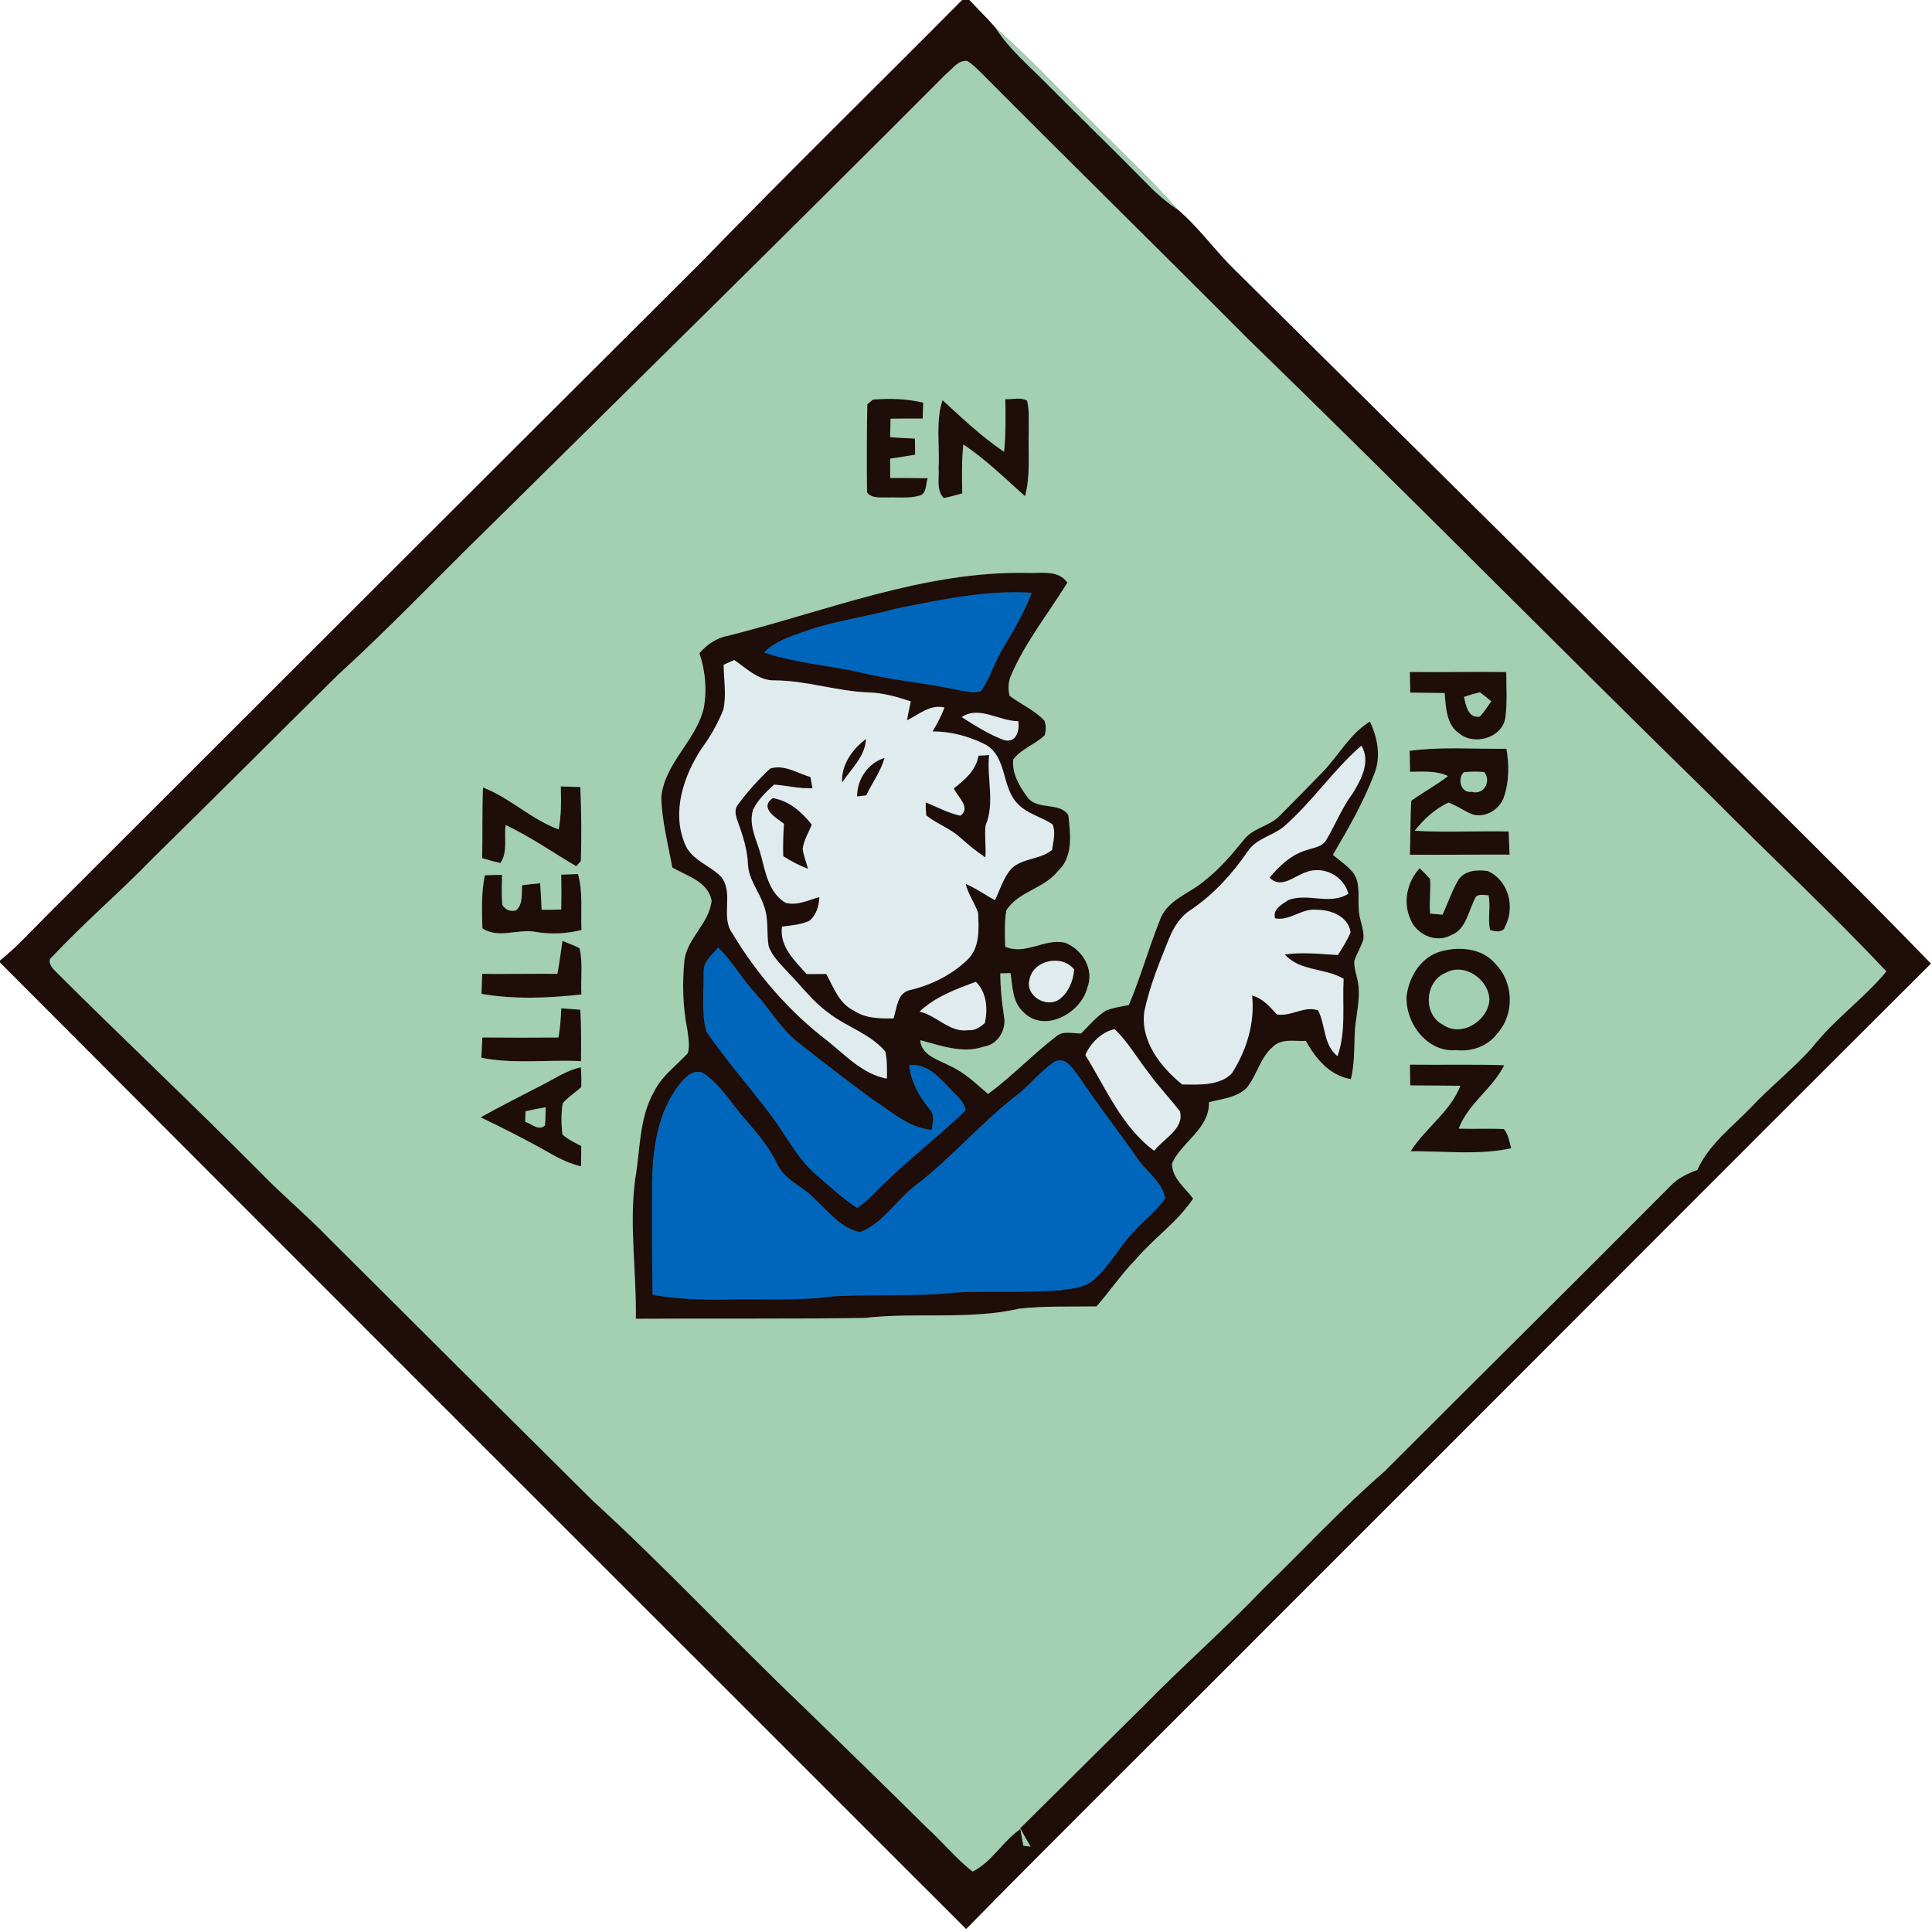 <?xml version="1.0" encoding="UTF-8" ?>
<!DOCTYPE svg PUBLIC "-//W3C//DTD SVG 1.1//EN" "http://www.w3.org/Graphics/SVG/1.1/DTD/svg11.dtd">
<svg width="487pt" height="487pt" viewBox="0 0 487 487" version="1.1" xmlns="http://www.w3.org/2000/svg">
<rect x="0" y="0" width="487" height="487" fill="#333333" stroke="none"/>
<g id="#ffffffff">
<path fill="#ffffff" opacity="1.00" d=" M 0.00 0.00 L 242.56 0.00 C 220.55 22.18 198.21 44.04 176.45 66.45 C 121.33 121.33 66.36 176.35 11.30 231.30 C 7.60 234.98 4.11 238.90 0.00 242.14 L 0.00 0.00 Z" />
<path fill="#ffffff" opacity="1.00" d=" M 244.30 0.00 L 487.00 0.00 L 487.00 487.00 L 0.00 487.00 L 0.00 242.58 C 81.04 323.92 162.36 405.00 243.53 486.21 C 269.75 459.54 296.41 433.30 322.78 406.78 C 377.48 352.21 431.94 297.40 486.70 242.90 C 467.11 222.64 446.87 202.99 427.02 182.99 C 388.79 144.54 350.07 106.60 311.60 68.40 C 306.46 63.52 302.42 57.60 297.02 52.98 C 289.94 45.08 282.14 37.86 274.72 30.28 C 266.77 22.53 259.23 14.36 250.92 6.99 C 248.80 4.58 246.50 2.33 244.30 0.00 Z" />
</g>
<g id="#1e0d08ff">
<path fill="#1e0d08" opacity="1.00" d=" M 242.56 0.00 L 244.30 0.00 C 246.50 2.33 248.80 4.58 250.92 6.99 C 254.26 12.23 259.04 16.26 263.37 20.64 C 272.00 29.33 280.82 37.85 289.41 46.60 C 291.70 49.00 294.29 51.10 297.02 52.98 C 302.42 57.60 306.46 63.52 311.60 68.40 C 350.07 106.60 388.79 144.54 427.02 182.99 C 446.87 202.99 467.11 222.64 486.70 242.90 C 431.94 297.40 377.48 352.21 322.78 406.78 C 296.41 433.30 269.75 459.54 243.53 486.21 C 162.36 405.00 81.04 323.92 0.00 242.58 L 0.00 242.14 C 4.11 238.90 7.60 234.98 11.30 231.30 C 66.36 176.35 121.33 121.33 176.45 66.45 C 198.21 44.04 220.55 22.18 242.56 0.00 M 238.54 18.58 C 200.28 56.98 161.61 94.96 123.07 133.06 C 110.40 145.41 98.22 158.25 85.14 170.16 C 69.55 185.57 54.06 201.09 38.41 216.45 C 30.23 224.91 21.22 232.55 13.19 241.15 C 11.63 242.30 13.12 243.94 14.06 244.91 C 31.08 261.90 48.61 278.37 65.56 295.44 C 71.12 301.22 77.33 306.33 82.88 312.11 C 105.09 334.24 127.30 356.37 149.57 378.44 C 167.50 394.81 184.07 412.60 201.61 429.39 C 212.28 439.73 222.92 450.08 233.47 460.54 C 237.47 464.16 240.89 468.43 245.15 471.76 C 249.98 469.41 252.75 464.11 257.20 461.06 C 257.47 462.45 257.72 463.85 257.96 465.26 C 258.42 465.31 259.34 465.42 259.79 465.48 C 258.88 463.95 258.01 462.40 257.16 460.85 C 267.52 450.64 277.78 440.35 288.14 430.15 C 298.03 420.02 308.68 410.69 318.47 400.47 C 328.62 390.62 338.25 380.20 348.95 370.94 C 372.93 346.93 397.08 323.08 421.01 299.01 C 422.85 297.00 425.33 295.84 427.84 294.91 C 430.72 288.52 436.45 284.21 441.22 279.31 C 446.20 273.95 452.02 269.44 456.88 263.95 C 462.39 256.93 469.80 251.74 475.50 244.87 C 461.40 229.86 446.29 215.83 431.79 201.21 C 392.51 162.83 353.98 123.66 314.57 85.42 C 292.30 63.03 269.74 40.92 247.48 18.51 C 246.32 17.40 245.20 16.20 243.81 15.37 C 241.54 15.08 240.13 17.34 238.54 18.58 Z" />
<path fill="#1e0d08" opacity="1.00" d=" M 218.62 101.93 C 218.97 101.63 219.67 101.03 220.02 100.73 C 224.26 100.37 228.57 100.50 232.72 101.50 C 232.68 102.50 232.61 104.50 232.57 105.50 C 229.87 105.49 227.18 105.51 224.49 105.54 C 224.44 107.10 224.39 108.65 224.36 110.20 C 226.44 110.36 228.54 110.46 230.63 110.56 C 230.64 111.91 230.66 113.26 230.68 114.61 C 228.58 114.97 226.48 115.31 224.37 115.60 C 224.37 117.22 224.38 118.84 224.39 120.47 C 227.54 120.49 230.69 120.48 233.85 120.56 C 233.29 122.00 233.69 124.50 231.73 124.94 C 229.23 125.68 226.56 125.31 223.98 125.41 C 222.12 125.27 219.87 125.82 218.55 124.11 C 218.46 116.72 218.48 109.31 218.62 101.93 Z" />
<path fill="#1e0d08" opacity="1.00" d=" M 253.42 100.62 C 255.22 100.72 257.23 100.05 258.89 100.98 C 259.54 103.60 259.26 106.33 259.31 109.00 C 259.16 114.37 259.78 119.83 258.38 125.08 C 253.32 120.59 248.48 115.79 242.83 112.03 C 242.39 116.13 242.48 120.26 242.55 124.37 C 241.00 124.79 239.46 125.24 237.88 125.54 C 235.93 123.53 236.80 120.52 236.59 118.01 C 236.92 112.30 235.79 106.41 237.58 100.87 C 242.56 105.42 247.47 110.12 253.10 113.89 C 253.56 109.48 253.47 105.05 253.42 100.62 Z" />
<path fill="#1e0d08" opacity="1.00" d=" M 183.65 160.23 C 208.50 153.97 232.96 143.90 258.99 144.41 C 262.47 144.57 266.67 143.55 269.06 146.84 C 264.24 154.72 258.31 162.00 254.71 170.59 C 254.13 172.12 254.09 173.82 254.49 175.39 C 257.35 177.57 260.79 178.99 263.27 181.66 C 263.71 182.83 263.70 184.16 263.33 185.35 C 260.90 187.66 257.44 188.75 255.40 191.45 C 255.04 194.97 257.01 198.28 259.02 201.00 C 261.52 204.33 267.11 202.05 269.30 205.49 C 269.83 210.25 270.59 216.02 266.63 219.61 C 263.18 224.03 256.70 224.66 253.67 229.48 C 253.13 232.49 253.33 235.57 253.37 238.62 C 258.48 240.91 263.36 236.40 268.54 237.65 C 272.91 239.42 275.90 244.39 274.06 249.03 C 272.46 255.48 263.08 260.55 257.91 255.04 C 255.15 252.56 255.29 248.64 254.71 245.29 C 254.07 245.31 252.79 245.34 252.15 245.36 C 252.16 248.95 252.50 252.53 253.07 256.07 C 253.77 259.44 251.60 263.31 248.02 263.81 C 242.63 265.68 237.18 263.54 231.96 262.21 C 232.32 266.07 236.39 267.04 239.25 268.59 C 243.03 270.21 245.98 273.14 249.06 275.76 C 255.14 271.29 260.34 265.76 266.33 261.17 C 268.07 259.73 270.48 260.59 272.53 260.48 C 274.54 258.50 276.36 256.25 278.77 254.74 C 280.62 254.00 282.59 253.71 284.54 253.35 C 287.51 246.40 289.49 239.08 292.32 232.08 C 294.06 226.77 300.02 225.25 303.84 221.82 C 307.60 218.90 310.64 215.21 313.64 211.55 C 315.96 208.65 320.05 208.27 322.58 205.62 C 326.24 201.93 329.90 198.25 333.50 194.50 C 337.50 190.35 340.27 184.94 345.32 181.88 C 347.29 186.05 348.18 190.87 346.34 195.27 C 343.62 202.34 339.82 208.96 335.98 215.48 C 337.69 216.91 339.58 218.18 341.03 219.90 C 343.03 222.51 342.23 225.98 342.51 229.03 C 342.50 231.66 343.95 234.11 343.68 236.75 C 343.10 238.65 342.00 240.33 341.39 242.22 C 341.26 244.19 342.10 246.07 342.37 248.00 C 342.99 252.37 341.56 256.65 341.47 261.00 C 341.36 264.68 341.38 268.39 340.53 272.01 C 335.23 271.18 331.61 266.82 329.17 262.38 C 326.40 262.54 323.06 261.68 320.87 263.85 C 317.62 266.59 316.86 271.07 314.22 274.26 C 311.70 276.71 307.97 276.98 304.74 277.84 C 304.91 284.55 297.91 287.76 295.43 293.28 C 295.39 296.95 298.75 299.41 300.75 302.13 C 296.85 308.02 290.90 312.03 286.37 317.37 C 282.72 321.08 279.81 325.40 276.40 329.31 C 269.94 329.41 263.45 329.16 257.02 329.86 C 244.21 332.78 230.96 330.71 218.00 332.21 C 198.76 332.50 179.51 332.30 160.27 332.42 C 160.49 320.69 158.55 308.92 160.11 297.23 C 161.44 289.78 161.02 281.75 164.96 275.02 C 166.89 271.12 170.54 268.59 173.39 265.44 C 173.92 263.49 173.50 261.44 173.24 259.48 C 172.09 253.72 171.96 247.78 172.53 241.95 C 173.35 236.33 178.85 232.67 179.37 226.99 C 178.44 222.18 173.14 220.82 169.47 218.67 C 168.40 212.80 166.84 206.95 166.69 200.96 C 167.51 192.37 175.37 186.79 177.37 178.62 C 178.25 173.97 177.80 169.14 176.31 164.66 C 178.22 162.41 180.70 160.75 183.65 160.23 M 226.05 153.37 C 218.15 155.59 209.92 156.50 202.20 159.39 C 198.78 160.58 195.18 161.78 192.62 164.49 C 200.61 167.19 209.09 167.69 217.27 169.60 C 225.13 171.50 233.21 172.15 241.10 173.85 C 243.12 174.16 245.25 174.87 247.27 174.23 C 249.67 170.71 250.85 166.54 253.08 162.92 C 255.70 158.58 258.29 154.19 260.06 149.43 C 248.58 148.68 237.25 151.17 226.05 153.37 M 182.42 167.56 C 182.44 171.33 183.16 175.17 182.33 178.89 C 180.94 182.40 179.06 185.70 176.81 188.73 C 172.31 195.65 169.31 204.58 172.59 212.59 C 174.17 216.82 178.95 218.04 181.84 221.08 C 185.02 225.23 181.58 231.08 184.60 235.25 C 190.85 245.67 198.97 255.05 208.65 262.43 C 213.26 266.12 217.49 270.77 223.57 271.90 C 223.57 269.63 223.66 267.32 223.17 265.09 C 219.37 260.52 213.36 258.89 208.80 255.27 C 204.91 252.51 202.07 248.62 198.76 245.23 C 196.88 243.16 194.72 241.18 193.74 238.50 C 193.19 235.13 193.81 231.60 192.57 228.35 C 191.42 224.82 188.75 221.79 188.55 217.98 C 188.41 214.23 187.27 210.64 185.98 207.15 C 185.50 205.80 184.97 204.10 185.98 202.86 C 188.40 199.57 191.16 196.52 194.13 193.72 C 197.66 192.63 201.00 194.90 204.29 195.87 C 204.46 196.80 204.63 197.73 204.80 198.66 C 201.53 198.88 198.34 197.98 195.13 197.78 C 193.10 199.60 191.09 201.58 189.85 204.04 C 188.53 208.16 190.98 212.09 191.92 216.01 C 192.99 220.21 193.96 225.14 198.00 227.56 C 200.95 228.37 203.75 226.89 206.53 226.13 C 206.47 228.33 205.80 230.61 204.06 232.08 C 201.90 233.13 199.44 233.24 197.11 233.59 C 196.47 238.64 200.29 242.12 203.34 245.53 C 204.98 245.53 206.62 245.52 208.27 245.51 C 210.12 248.83 211.45 252.89 215.12 254.69 C 218.10 256.73 221.76 256.76 225.23 256.72 C 226.09 254.16 226.13 250.25 229.41 249.56 C 234.77 248.28 239.90 245.75 243.88 241.91 C 247.04 238.86 246.74 234.12 246.55 230.10 C 245.69 227.60 244.04 225.42 243.43 222.82 C 246.03 223.90 248.31 225.60 250.81 226.91 C 252.09 224.22 252.94 221.22 254.94 218.95 C 257.78 216.23 262.29 216.70 265.20 214.23 C 265.47 212.14 266.20 209.77 265.29 207.77 C 262.44 205.88 258.86 205.12 256.47 202.55 C 252.40 198.35 253.88 190.71 248.38 187.66 C 244.26 185.61 239.70 184.35 235.08 184.38 C 236.22 182.44 237.30 180.45 238.08 178.33 C 234.39 177.51 231.68 180.07 228.64 181.57 C 228.88 179.97 229.26 178.39 229.59 176.81 C 226.17 175.65 222.64 174.65 219.02 174.54 C 210.98 174.27 203.24 171.52 195.19 171.50 C 191.16 171.56 188.19 168.47 185.08 166.37 C 184.42 166.67 183.08 167.26 182.42 167.56 M 242.41 180.77 C 245.82 182.91 249.26 185.13 253.05 186.54 C 256.14 187.43 257.05 184.16 256.68 181.78 C 251.88 181.82 246.79 177.77 242.41 180.77 M 323.49 208.47 C 320.67 210.70 316.69 211.39 314.59 214.51 C 310.69 220.21 305.98 225.40 300.24 229.30 C 297.53 230.98 295.83 233.75 294.66 236.64 C 292.25 242.61 289.79 248.62 288.45 254.94 C 287.41 262.40 292.53 268.95 297.99 273.36 C 302.14 273.40 307.40 273.77 310.52 270.55 C 314.22 264.75 316.35 257.88 315.62 250.95 C 318.28 251.64 320.09 253.73 321.84 255.70 C 325.43 256.35 328.82 253.41 332.27 254.70 C 334.17 258.46 333.55 263.35 337.14 266.23 C 339.36 260.03 338.32 253.20 338.69 246.72 C 333.99 243.94 327.71 244.90 323.85 240.60 C 328.31 239.95 332.80 240.48 337.26 240.74 C 338.39 238.87 339.62 237.03 340.44 234.99 C 339.84 231.00 335.51 229.32 331.94 229.33 C 328.19 228.87 325.17 232.22 321.41 231.49 C 320.72 229.15 323.18 227.93 324.77 226.88 C 329.61 224.99 335.33 228.27 339.89 225.26 C 338.63 220.69 333.47 218.11 329.08 219.90 C 326.16 220.88 322.85 224.18 320.03 221.21 C 322.52 218.22 325.53 215.38 329.36 214.28 C 331.19 213.65 333.48 213.47 334.44 211.50 C 336.68 207.71 338.31 203.55 340.97 199.99 C 343.13 196.49 345.57 191.91 343.16 187.96 C 335.98 194.18 330.69 202.26 323.49 208.47 M 177.37 245.06 C 177.43 250.02 176.76 255.20 178.05 260.02 C 182.99 267.25 188.82 273.86 194.13 280.84 C 198.04 285.96 200.86 291.99 205.85 296.22 C 209.16 299.06 212.35 302.10 216.04 304.46 C 217.57 303.55 218.85 302.30 220.09 301.04 C 227.42 293.52 235.85 287.15 243.42 279.90 C 242.95 277.19 240.26 275.47 238.56 273.46 C 236.05 270.85 233.12 267.95 229.17 268.53 C 229.64 272.73 231.70 276.38 234.33 279.61 C 235.70 281.06 235.05 283.06 234.86 284.82 C 228.99 284.33 224.62 280.07 219.87 277.08 C 213.56 272.41 207.31 267.65 201.18 262.75 C 196.85 259.39 194.17 254.52 190.52 250.52 C 187.10 246.83 184.63 242.38 181.04 238.84 C 179.52 240.68 177.23 242.40 177.37 245.06 M 259.49 247.03 C 258.45 251.11 263.81 254.15 267.01 251.92 C 269.37 250.15 270.50 247.27 270.78 244.41 C 267.73 240.43 260.29 242.01 259.49 247.03 M 231.78 255.01 C 236.15 255.96 239.37 260.34 244.03 259.68 C 245.68 259.84 247.06 258.94 248.23 257.89 C 249.06 254.37 248.71 250.13 245.99 247.49 C 240.97 249.31 235.72 251.27 231.78 255.01 M 273.59 265.95 C 278.77 274.33 282.80 284.08 290.95 290.09 C 293.24 287.02 298.59 284.57 297.42 280.13 C 294.87 276.83 291.98 273.81 289.54 270.43 C 286.68 266.77 284.34 262.67 280.99 259.42 C 277.78 260.03 274.79 263.01 273.59 265.95 M 256.21 276.12 C 247.22 283.08 239.85 291.88 230.81 298.78 C 225.94 302.44 222.63 308.30 216.82 310.57 C 212.12 309.71 208.92 305.52 205.58 302.41 C 202.57 299.08 197.76 297.55 195.84 293.27 C 193.75 288.89 190.54 285.24 187.39 281.60 C 184.12 277.82 181.52 273.29 177.26 270.51 C 174.81 269.30 172.67 271.56 171.29 273.32 C 165.59 280.52 164.46 290.07 164.37 298.96 C 164.35 308.09 164.32 317.23 164.50 326.37 C 170.61 327.50 176.81 327.64 183.00 327.58 C 191.99 327.32 201.04 328.02 209.98 326.77 C 220.30 326.17 230.69 326.95 240.99 325.79 C 249.74 325.38 258.52 325.92 267.25 325.24 C 270.13 324.79 273.36 324.68 275.65 322.62 C 279.66 319.23 282.03 314.41 285.62 310.63 C 288.20 307.66 291.51 305.33 293.71 302.04 C 292.95 297.92 289.13 295.51 286.89 292.24 C 281.95 285.20 276.66 278.41 271.88 271.26 C 270.43 269.48 268.86 266.47 266.09 267.47 C 262.35 269.80 259.71 273.48 256.21 276.12 Z" />
<path fill="#1e0d08" opacity="1.00" d=" M 355.38 169.38 C 363.48 169.48 371.58 169.29 379.68 169.40 C 379.70 173.26 379.97 177.16 379.44 181.00 C 378.61 186.01 371.67 187.97 367.92 184.95 C 364.53 182.73 364.49 178.30 364.15 174.69 C 361.26 174.65 358.36 174.62 355.48 174.59 C 355.43 172.85 355.40 171.11 355.38 169.38 M 369.04 175.66 C 369.49 177.79 370.09 181.16 373.04 180.63 C 374.11 179.44 374.98 178.09 375.91 176.78 C 374.97 175.97 374.01 175.21 373.02 174.50 C 371.67 174.82 370.34 175.21 369.04 175.66 Z" />
<path fill="#1e0d08" opacity="1.00" d=" M 212.26 197.25 C 212.04 192.78 214.84 188.83 218.29 186.27 C 218.11 190.66 214.56 193.81 212.26 197.25 Z" />
<path fill="#1e0d08" opacity="1.00" d=" M 355.33 189.26 C 363.41 188.17 371.60 188.85 379.72 188.74 C 380.45 192.82 380.42 197.09 379.05 201.03 C 377.93 204.11 374.36 206.26 371.14 205.27 C 369.04 204.45 367.23 203.03 365.10 202.32 C 361.70 203.88 358.92 206.51 356.60 209.40 C 364.48 209.92 372.39 209.40 380.29 209.60 C 380.35 211.55 380.43 213.49 380.52 215.43 C 372.14 215.40 363.76 215.49 355.39 215.45 C 355.57 210.92 355.45 206.36 355.74 201.85 C 358.76 199.68 362.06 197.92 365.00 195.63 C 362.00 194.18 358.65 194.54 355.43 194.54 C 355.40 192.78 355.36 191.02 355.33 189.26 M 368.97 194.67 C 367.31 196.25 368.21 200.06 371.00 199.58 C 374.02 200.54 376.02 196.84 374.11 194.60 C 372.39 194.47 370.67 194.46 368.97 194.67 Z" />
<path fill="#1e0d08" opacity="1.00" d=" M 246.66 190.49 C 247.33 190.45 248.66 190.37 249.32 190.33 C 248.71 196.24 250.83 202.38 248.44 208.05 C 248.12 210.74 248.59 213.44 248.39 216.14 C 246.11 214.61 244.00 212.87 241.96 211.05 C 239.43 208.77 236.12 207.66 233.48 205.54 C 233.37 204.45 233.33 203.36 233.34 202.28 C 236.25 203.39 239.01 204.99 242.09 205.61 C 244.87 203.56 241.34 200.89 240.43 198.72 C 243.23 196.58 246.01 194.16 246.66 190.49 Z" />
<path fill="#1e0d08" opacity="1.00" d=" M 216.05 200.76 C 216.02 196.45 218.78 192.33 222.96 191.06 C 222.02 194.47 219.85 197.32 218.35 200.49 C 217.78 200.56 216.63 200.69 216.05 200.76 Z" />
<path fill="#1e0d08" opacity="1.00" d=" M 141.36 198.23 C 143.00 198.29 144.64 198.35 146.29 198.39 C 146.54 204.60 146.61 210.83 146.42 217.04 C 146.13 217.37 145.55 218.02 145.26 218.35 C 139.34 214.87 133.68 210.91 127.46 207.96 C 127.00 211.12 128.07 214.76 126.13 217.54 C 124.58 217.21 123.06 216.74 121.54 216.30 C 121.67 210.37 121.50 204.43 121.75 198.50 C 128.59 201.14 133.91 206.56 140.82 209.07 C 141.50 205.49 141.46 201.85 141.36 198.23 Z" />
<path fill="#1e0d08" opacity="1.00" d=" M 197.62 207.65 C 195.63 206.16 191.29 203.65 194.77 201.18 C 198.87 201.80 202.12 204.72 204.62 207.84 C 203.86 209.87 202.60 211.78 202.34 213.97 C 202.55 215.71 203.24 217.34 203.69 219.02 C 201.50 218.17 199.40 217.08 197.42 215.81 C 197.35 213.09 197.42 210.36 197.62 207.65 Z" />
<path fill="#1e0d08" opacity="1.00" d=" M 122.22 220.62 C 123.66 220.59 125.11 220.56 126.55 220.51 C 126.51 223.03 126.39 225.55 126.61 228.07 C 127.40 229.36 128.55 229.84 130.05 229.49 C 131.95 227.91 131.37 225.30 131.64 223.13 C 133.14 222.95 134.65 222.78 136.16 222.65 C 136.32 224.87 136.41 227.10 136.53 229.33 C 138.18 229.33 139.82 229.32 141.47 229.27 C 141.52 226.34 141.53 223.41 141.47 220.48 C 142.53 220.44 144.64 220.36 145.69 220.32 C 147.00 224.91 146.34 229.73 146.58 234.43 C 142.78 235.37 138.85 235.57 134.99 234.90 C 130.56 234.06 125.65 236.70 121.60 234.02 C 121.47 229.55 121.30 225.02 122.22 220.62 Z" />
<path fill="#1e0d08" opacity="1.00" d=" M 355.44 231.51 C 353.60 227.26 354.76 222.20 357.85 218.85 C 358.77 219.72 359.65 220.63 360.49 221.59 C 360.68 224.48 360.23 227.39 360.48 230.29 C 361.53 230.38 362.58 230.47 363.63 230.56 C 364.99 227.60 366.01 224.47 367.69 221.67 C 369.30 219.37 372.45 219.18 375.00 219.56 C 380.26 221.84 381.98 228.65 379.39 233.56 C 378.96 235.20 376.82 234.82 375.62 234.44 C 374.93 231.56 375.84 228.57 375.21 225.68 C 374.19 225.66 372.98 225.30 372.09 225.97 C 370.10 229.33 369.79 234.31 365.58 235.82 C 361.75 237.81 356.85 235.43 355.44 231.51 Z" />
<path fill="#1e0d08" opacity="1.00" d=" M 141.77 237.16 C 143.21 237.75 144.68 238.30 146.08 239.00 C 147.00 242.80 146.31 246.79 146.56 250.67 C 138.24 251.60 129.65 251.96 121.37 250.52 C 121.43 248.84 121.49 247.16 121.55 245.49 C 127.87 245.53 134.19 245.44 140.51 245.47 C 141.00 242.71 141.40 239.94 141.77 237.16 Z" />
<path fill="#1e0d08" opacity="1.00" d=" M 362.28 240.11 C 367.12 238.44 373.49 238.75 376.98 242.99 C 381.56 247.61 381.83 255.61 377.46 260.47 C 375.06 263.74 370.95 265.16 366.99 264.71 C 359.72 265.32 354.13 257.78 354.57 251.00 C 355.16 246.41 357.83 241.86 362.28 240.11 M 364.37 245.25 C 359.14 247.35 358.63 255.73 363.70 258.28 C 368.33 261.62 375.13 257.31 375.43 252.01 C 375.31 246.86 369.09 242.54 364.37 245.25 Z" />
<path fill="#1e0d08" opacity="1.00" d=" M 141.47 254.16 C 143.07 254.29 144.67 254.41 146.27 254.52 C 146.55 258.83 146.49 263.16 146.45 267.49 C 138.09 267.06 129.59 268.27 121.33 266.63 C 121.41 264.93 121.49 263.22 121.58 261.52 C 127.98 261.57 134.38 261.59 140.78 261.53 C 141.19 259.09 141.39 256.63 141.47 254.16 Z" />
<path fill="#1e0d08" opacity="1.00" d=" M 355.40 268.37 C 363.33 268.46 371.26 268.26 379.18 268.51 C 376.20 274.46 370.02 278.22 367.70 284.50 C 371.49 284.62 375.29 284.42 379.08 284.61 C 380.26 285.95 380.44 287.79 380.94 289.45 C 372.64 291.23 364.02 290.13 355.59 290.19 C 359.28 284.33 365.57 280.28 368.12 273.69 C 363.90 273.63 359.69 273.65 355.48 273.60 C 355.44 271.85 355.42 270.11 355.40 268.37 Z" />
<path fill="#1e0d08" opacity="1.00" d=" M 136.68 273.48 C 139.87 271.87 142.88 269.79 146.42 269.03 C 146.54 270.69 146.57 272.36 146.51 274.03 C 144.99 275.44 143.18 276.53 141.84 278.13 C 141.43 280.71 141.45 283.37 141.78 285.97 C 143.16 287.22 144.87 288.03 146.52 288.88 C 146.52 290.59 146.49 292.30 146.45 294.01 C 143.84 293.35 141.37 292.27 139.04 290.93 C 133.22 287.58 127.21 284.57 121.16 281.64 C 126.28 278.82 131.48 276.15 136.68 273.48 M 132.47 280.12 C 132.45 280.79 132.41 282.12 132.39 282.78 C 134.01 283.26 135.76 285.16 137.37 283.70 C 137.52 282.17 137.51 280.62 137.55 279.09 C 135.85 279.39 134.15 279.73 132.47 280.12 Z" />
</g>
<g id="#a3cfb2ff">
<path fill="#a3cfb2" opacity="1.00" d=" M 250.92 6.99 C 259.23 14.36 266.77 22.53 274.72 30.28 C 282.14 37.86 289.94 45.08 297.02 52.98 C 294.29 51.10 291.70 49.00 289.41 46.60 C 280.82 37.85 272.00 29.33 263.37 20.64 C 259.04 16.26 254.26 12.23 250.92 6.99 Z" />
<path fill="#a3cfb2" opacity="1.00" d=" M 238.54 18.58 C 240.13 17.34 241.54 15.08 243.81 15.37 C 245.20 16.20 246.32 17.40 247.48 18.51 C 269.74 40.92 292.30 63.03 314.57 85.42 C 353.98 123.66 392.51 162.83 431.79 201.21 C 446.29 215.83 461.40 229.86 475.50 244.87 C 469.80 251.74 462.39 256.93 456.88 263.95 C 452.02 269.44 446.20 273.95 441.22 279.31 C 436.45 284.21 430.72 288.52 427.84 294.91 C 425.33 295.84 422.85 297.00 421.01 299.01 C 397.08 323.08 372.93 346.93 348.95 370.94 C 338.25 380.20 328.62 390.62 318.47 400.47 C 308.68 410.69 298.03 420.02 288.14 430.15 C 277.78 440.35 267.52 450.64 257.16 460.85 C 258.01 462.40 258.88 463.95 259.79 465.48 C 259.34 465.42 258.42 465.31 257.96 465.26 C 257.72 463.85 257.47 462.45 257.20 461.06 C 252.75 464.11 249.98 469.41 245.15 471.76 C 240.89 468.43 237.47 464.16 233.47 460.54 C 222.92 450.08 212.28 439.73 201.61 429.39 C 184.07 412.60 167.50 394.81 149.57 378.44 C 127.30 356.37 105.09 334.24 82.88 312.11 C 77.33 306.33 71.12 301.22 65.56 295.44 C 48.61 278.37 31.08 261.90 14.06 244.91 C 13.12 243.94 11.63 242.30 13.19 241.15 C 21.22 232.55 30.23 224.91 38.41 216.45 C 54.06 201.09 69.55 185.57 85.14 170.16 C 98.22 158.25 110.40 145.41 123.07 133.06 C 161.61 94.96 200.28 56.98 238.54 18.58 M 218.62 101.93 C 218.48 109.31 218.46 116.72 218.55 124.11 C 219.87 125.82 222.12 125.27 223.98 125.41 C 226.56 125.31 229.23 125.68 231.73 124.94 C 233.69 124.50 233.29 122.00 233.85 120.56 C 230.69 120.48 227.54 120.49 224.39 120.47 C 224.38 118.84 224.37 117.22 224.37 115.60 C 226.48 115.31 228.58 114.97 230.68 114.61 C 230.66 113.26 230.64 111.91 230.63 110.56 C 228.54 110.46 226.44 110.36 224.36 110.20 C 224.39 108.65 224.44 107.10 224.49 105.54 C 227.18 105.51 229.87 105.49 232.57 105.50 C 232.61 104.50 232.68 102.50 232.72 101.50 C 228.57 100.50 224.26 100.37 220.02 100.73 C 219.67 101.03 218.97 101.63 218.62 101.93 M 253.42 100.62 C 253.47 105.05 253.56 109.48 253.10 113.89 C 247.47 110.12 242.56 105.42 237.58 100.87 C 235.79 106.41 236.92 112.30 236.59 118.01 C 236.80 120.52 235.93 123.53 237.88 125.54 C 239.46 125.24 241.00 124.79 242.55 124.37 C 242.48 120.26 242.39 116.13 242.83 112.03 C 248.48 115.79 253.32 120.59 258.38 125.08 C 259.78 119.83 259.16 114.37 259.31 109.00 C 259.26 106.33 259.54 103.60 258.89 100.98 C 257.23 100.05 255.22 100.72 253.42 100.62 M 183.65 160.23 C 180.70 160.75 178.22 162.41 176.31 164.66 C 177.80 169.14 178.25 173.97 177.37 178.62 C 175.37 186.79 167.51 192.37 166.69 200.96 C 166.84 206.95 168.40 212.80 169.47 218.67 C 173.14 220.82 178.44 222.18 179.37 226.99 C 178.85 232.67 173.35 236.33 172.53 241.95 C 171.96 247.78 172.09 253.72 173.24 259.48 C 173.50 261.44 173.92 263.49 173.39 265.44 C 170.54 268.59 166.89 271.12 164.96 275.02 C 161.02 281.75 161.44 289.78 160.11 297.23 C 158.55 308.92 160.49 320.69 160.27 332.42 C 179.51 332.30 198.76 332.50 218.00 332.21 C 230.96 330.71 244.21 332.78 257.02 329.86 C 263.45 329.16 269.94 329.41 276.40 329.31 C 279.81 325.40 282.72 321.08 286.37 317.37 C 290.90 312.03 296.85 308.02 300.75 302.13 C 298.75 299.41 295.39 296.95 295.43 293.28 C 297.91 287.76 304.91 284.55 304.74 277.84 C 307.97 276.98 311.70 276.71 314.22 274.26 C 316.86 271.07 317.62 266.59 320.87 263.85 C 323.06 261.68 326.40 262.54 329.17 262.38 C 331.61 266.82 335.23 271.18 340.53 272.01 C 341.38 268.39 341.36 264.68 341.47 261.00 C 341.56 256.65 342.99 252.37 342.37 248.00 C 342.10 246.07 341.26 244.19 341.39 242.22 C 342.00 240.33 343.10 238.65 343.68 236.75 C 343.95 234.11 342.50 231.66 342.51 229.03 C 342.23 225.98 343.03 222.51 341.03 219.90 C 339.58 218.18 337.69 216.91 335.98 215.48 C 339.82 208.96 343.62 202.34 346.34 195.27 C 348.18 190.87 347.29 186.05 345.32 181.88 C 340.27 184.94 337.50 190.35 333.50 194.50 C 329.90 198.25 326.24 201.93 322.58 205.62 C 320.05 208.27 315.96 208.65 313.64 211.55 C 310.64 215.21 307.60 218.90 303.84 221.82 C 300.02 225.25 294.06 226.77 292.32 232.08 C 289.49 239.08 287.51 246.40 284.54 253.35 C 282.59 253.71 280.62 254.00 278.77 254.74 C 276.36 256.25 274.54 258.50 272.53 260.48 C 270.48 260.59 268.07 259.73 266.33 261.17 C 260.34 265.76 255.14 271.29 249.06 275.76 C 245.98 273.14 243.03 270.21 239.25 268.59 C 236.39 267.04 232.32 266.07 231.96 262.21 C 237.18 263.54 242.63 265.68 248.02 263.81 C 251.60 263.31 253.77 259.44 253.07 256.07 C 252.50 252.53 252.16 248.95 252.15 245.36 C 252.79 245.34 254.07 245.31 254.71 245.29 C 255.29 248.64 255.15 252.56 257.91 255.04 C 263.08 260.55 272.46 255.48 274.06 249.03 C 275.90 244.39 272.91 239.42 268.54 237.65 C 263.36 236.40 258.48 240.91 253.37 238.62 C 253.33 235.57 253.13 232.49 253.67 229.48 C 256.70 224.66 263.18 224.03 266.63 219.61 C 270.59 216.02 269.83 210.25 269.30 205.49 C 267.11 202.05 261.52 204.33 259.02 201.00 C 257.01 198.28 255.04 194.97 255.40 191.45 C 257.44 188.75 260.90 187.66 263.33 185.35 C 263.70 184.16 263.71 182.83 263.27 181.66 C 260.79 178.99 257.35 177.57 254.49 175.39 C 254.09 173.82 254.13 172.12 254.71 170.59 C 258.31 162.00 264.24 154.72 269.06 146.84 C 266.67 143.55 262.47 144.57 258.99 144.41 C 232.96 143.90 208.50 153.97 183.65 160.23 M 355.38 169.38 C 355.40 171.11 355.43 172.85 355.48 174.59 C 358.36 174.62 361.26 174.65 364.15 174.69 C 364.49 178.30 364.53 182.73 367.92 184.95 C 371.67 187.97 378.61 186.01 379.44 181.00 C 379.97 177.16 379.70 173.26 379.68 169.40 C 371.58 169.29 363.48 169.48 355.38 169.38 M 355.33 189.26 C 355.36 191.02 355.40 192.78 355.43 194.54 C 358.65 194.54 362.00 194.18 365.00 195.63 C 362.06 197.92 358.76 199.68 355.74 201.85 C 355.45 206.36 355.57 210.92 355.39 215.45 C 363.76 215.49 372.14 215.40 380.52 215.43 C 380.43 213.49 380.35 211.55 380.29 209.60 C 372.39 209.40 364.48 209.92 356.60 209.40 C 358.92 206.51 361.70 203.88 365.10 202.32 C 367.23 203.03 369.04 204.45 371.14 205.27 C 374.36 206.26 377.93 204.11 379.05 201.03 C 380.42 197.09 380.45 192.82 379.72 188.74 C 371.60 188.85 363.41 188.17 355.33 189.26 M 141.36 198.23 C 141.46 201.85 141.50 205.49 140.82 209.07 C 133.91 206.56 128.59 201.14 121.75 198.50 C 121.50 204.43 121.67 210.37 121.54 216.30 C 123.06 216.74 124.58 217.21 126.13 217.54 C 128.07 214.76 127.00 211.12 127.46 207.96 C 133.68 210.91 139.34 214.87 145.26 218.35 C 145.55 218.02 146.13 217.37 146.42 217.04 C 146.61 210.83 146.54 204.60 146.29 198.39 C 144.64 198.35 143.00 198.29 141.36 198.23 M 122.22 220.62 C 121.30 225.02 121.47 229.55 121.60 234.02 C 125.65 236.70 130.56 234.06 134.99 234.90 C 138.85 235.57 142.78 235.37 146.58 234.43 C 146.34 229.73 147.00 224.91 145.69 220.32 C 144.64 220.36 142.53 220.44 141.47 220.48 C 141.53 223.41 141.52 226.34 141.47 229.27 C 139.82 229.32 138.18 229.33 136.53 229.33 C 136.41 227.10 136.32 224.87 136.16 222.65 C 134.65 222.78 133.14 222.95 131.64 223.13 C 131.37 225.30 131.95 227.91 130.05 229.49 C 128.55 229.84 127.40 229.36 126.61 228.07 C 126.39 225.55 126.51 223.03 126.55 220.51 C 125.11 220.56 123.66 220.59 122.22 220.62 M 355.44 231.51 C 356.85 235.43 361.75 237.81 365.58 235.82 C 369.79 234.31 370.10 229.33 372.09 225.97 C 372.98 225.30 374.19 225.66 375.21 225.68 C 375.84 228.57 374.93 231.56 375.62 234.44 C 376.82 234.82 378.96 235.20 379.39 233.56 C 381.98 228.65 380.26 221.84 375.00 219.56 C 372.45 219.18 369.30 219.37 367.69 221.67 C 366.01 224.47 364.99 227.60 363.63 230.56 C 362.58 230.47 361.53 230.38 360.48 230.29 C 360.23 227.39 360.68 224.48 360.49 221.59 C 359.65 220.63 358.77 219.72 357.85 218.85 C 354.76 222.20 353.60 227.26 355.44 231.51 M 141.77 237.16 C 141.40 239.94 141.00 242.71 140.51 245.47 C 134.19 245.44 127.87 245.53 121.55 245.49 C 121.49 247.16 121.43 248.84 121.37 250.52 C 129.65 251.96 138.24 251.60 146.56 250.67 C 146.31 246.79 147.00 242.80 146.08 239.00 C 144.68 238.30 143.21 237.75 141.77 237.16 M 362.28 240.11 C 357.83 241.86 355.16 246.41 354.57 251.00 C 354.13 257.78 359.72 265.32 366.99 264.71 C 370.95 265.16 375.06 263.74 377.46 260.47 C 381.83 255.61 381.56 247.61 376.98 242.99 C 373.49 238.75 367.12 238.44 362.28 240.11 M 141.47 254.16 C 141.39 256.63 141.19 259.09 140.78 261.53 C 134.38 261.59 127.98 261.57 121.58 261.52 C 121.49 263.22 121.41 264.93 121.33 266.63 C 129.59 268.27 138.09 267.06 146.45 267.49 C 146.49 263.16 146.55 258.83 146.27 254.52 C 144.67 254.41 143.07 254.29 141.47 254.16 M 355.40 268.37 C 355.42 270.11 355.44 271.85 355.48 273.60 C 359.69 273.65 363.90 273.63 368.12 273.69 C 365.57 280.28 359.28 284.33 355.59 290.19 C 364.02 290.13 372.64 291.23 380.94 289.45 C 380.44 287.79 380.26 285.95 379.08 284.61 C 375.29 284.42 371.49 284.62 367.70 284.50 C 370.02 278.22 376.20 274.46 379.18 268.51 C 371.26 268.26 363.33 268.46 355.40 268.37 M 136.68 273.48 C 131.48 276.15 126.28 278.82 121.16 281.64 C 127.21 284.57 133.22 287.58 139.04 290.93 C 141.37 292.27 143.84 293.35 146.45 294.01 C 146.49 292.30 146.52 290.59 146.52 288.88 C 144.87 288.03 143.16 287.22 141.78 285.97 C 141.45 283.37 141.43 280.71 141.84 278.13 C 143.18 276.53 144.99 275.44 146.51 274.03 C 146.57 272.36 146.54 270.69 146.42 269.03 C 142.88 269.79 139.87 271.87 136.68 273.48 Z" />
<path fill="#a3cfb2" opacity="1.00" d=" M 369.04 175.66 C 370.34 175.21 371.67 174.82 373.02 174.50 C 374.01 175.21 374.97 175.97 375.91 176.78 C 374.98 178.09 374.11 179.44 373.04 180.63 C 370.09 181.16 369.49 177.79 369.04 175.66 Z" />
<path fill="#a3cfb2" opacity="1.00" d=" M 368.97 194.67 C 370.67 194.46 372.39 194.47 374.11 194.60 C 376.02 196.84 374.02 200.54 371.00 199.58 C 368.21 200.06 367.31 196.25 368.97 194.67 Z" />
<path fill="#a3cfb2" opacity="1.00" d=" M 364.37 245.25 C 369.09 242.54 375.31 246.86 375.43 252.01 C 375.13 257.31 368.33 261.62 363.70 258.28 C 358.63 255.73 359.14 247.35 364.37 245.25 Z" />
<path fill="#a3cfb2" opacity="1.00" d=" M 132.47 280.12 C 134.15 279.73 135.85 279.39 137.55 279.09 C 137.51 280.62 137.52 282.17 137.37 283.70 C 135.76 285.16 134.01 283.26 132.39 282.78 C 132.41 282.12 132.45 280.79 132.47 280.12 Z" />
</g>
<g id="#0066bcff">
<path fill="#0066bc" opacity="1.00" d=" M 226.05 153.37 C 237.25 151.17 248.58 148.68 260.06 149.43 C 258.29 154.19 255.70 158.58 253.08 162.92 C 250.85 166.54 249.67 170.71 247.27 174.23 C 245.25 174.87 243.12 174.16 241.10 173.85 C 233.21 172.15 225.13 171.50 217.27 169.60 C 209.09 167.69 200.61 167.19 192.62 164.49 C 195.18 161.78 198.78 160.58 202.20 159.39 C 209.92 156.50 218.15 155.59 226.05 153.37 Z" />
<path fill="#0066bc" opacity="1.00" d=" M 177.37 245.06 C 177.23 242.40 179.52 240.68 181.04 238.84 C 184.63 242.38 187.10 246.83 190.52 250.52 C 194.17 254.52 196.85 259.39 201.18 262.75 C 207.31 267.65 213.56 272.41 219.87 277.08 C 224.62 280.07 228.99 284.33 234.86 284.82 C 235.05 283.06 235.70 281.06 234.33 279.61 C 231.70 276.38 229.64 272.73 229.17 268.53 C 233.12 267.95 236.05 270.85 238.56 273.46 C 240.26 275.47 242.95 277.19 243.42 279.90 C 235.85 287.15 227.42 293.52 220.09 301.04 C 218.85 302.30 217.57 303.55 216.04 304.46 C 212.35 302.10 209.16 299.06 205.85 296.22 C 200.86 291.99 198.04 285.96 194.13 280.84 C 188.82 273.86 182.99 267.25 178.05 260.02 C 176.76 255.20 177.43 250.02 177.37 245.06 Z" />
<path fill="#0066bc" opacity="1.00" d=" M 256.21 276.12 C 259.71 273.48 262.35 269.80 266.09 267.47 C 268.86 266.47 270.43 269.48 271.88 271.26 C 276.66 278.41 281.95 285.20 286.89 292.24 C 289.13 295.51 292.95 297.92 293.71 302.04 C 291.51 305.33 288.20 307.66 285.62 310.63 C 282.03 314.41 279.66 319.23 275.65 322.62 C 273.36 324.68 270.13 324.79 267.25 325.24 C 258.52 325.92 249.74 325.38 240.99 325.79 C 230.69 326.95 220.30 326.17 209.98 326.77 C 201.04 328.02 191.99 327.32 183.00 327.58 C 176.81 327.64 170.61 327.50 164.50 326.37 C 164.32 317.23 164.35 308.09 164.37 298.96 C 164.46 290.07 165.59 280.52 171.29 273.32 C 172.67 271.56 174.81 269.30 177.26 270.51 C 181.52 273.29 184.12 277.82 187.39 281.60 C 190.54 285.24 193.75 288.89 195.84 293.27 C 197.76 297.55 202.57 299.08 205.58 302.41 C 208.92 305.52 212.12 309.71 216.82 310.57 C 222.63 308.30 225.94 302.44 230.81 298.78 C 239.85 291.88 247.22 283.08 256.21 276.12 Z" />
</g>
<g id="#dfebedff">
<path fill="#dfebed" opacity="1.00" d=" M 182.42 167.56 C 183.08 167.26 184.42 166.67 185.08 166.37 C 188.19 168.47 191.16 171.56 195.19 171.50 C 203.24 171.52 210.98 174.27 219.02 174.54 C 222.64 174.65 226.17 175.65 229.59 176.81 C 229.26 178.39 228.88 179.97 228.64 181.57 C 231.68 180.07 234.39 177.51 238.08 178.33 C 237.30 180.45 236.22 182.44 235.08 184.38 C 239.70 184.35 244.26 185.61 248.38 187.66 C 253.88 190.71 252.40 198.35 256.47 202.55 C 258.86 205.12 262.44 205.88 265.29 207.77 C 266.20 209.77 265.47 212.14 265.20 214.23 C 262.29 216.70 257.78 216.23 254.94 218.95 C 252.94 221.22 252.09 224.22 250.81 226.91 C 248.31 225.60 246.03 223.90 243.43 222.82 C 244.04 225.42 245.69 227.60 246.55 230.10 C 246.74 234.12 247.04 238.86 243.88 241.91 C 239.90 245.75 234.77 248.28 229.41 249.56 C 226.13 250.25 226.09 254.16 225.23 256.72 C 221.76 256.76 218.10 256.73 215.12 254.69 C 211.45 252.89 210.12 248.83 208.27 245.51 C 206.62 245.52 204.98 245.53 203.34 245.53 C 200.29 242.12 196.47 238.64 197.11 233.59 C 199.44 233.24 201.90 233.13 204.06 232.08 C 205.80 230.61 206.47 228.33 206.53 226.13 C 203.75 226.89 200.95 228.37 198.00 227.56 C 193.96 225.14 192.99 220.21 191.92 216.01 C 190.98 212.09 188.53 208.16 189.85 204.04 C 191.09 201.58 193.10 199.60 195.13 197.78 C 198.34 197.98 201.53 198.88 204.80 198.66 C 204.63 197.73 204.46 196.80 204.29 195.87 C 201.00 194.90 197.66 192.63 194.13 193.72 C 191.16 196.52 188.40 199.57 185.98 202.86 C 184.97 204.10 185.50 205.80 185.98 207.15 C 187.27 210.64 188.41 214.23 188.55 217.98 C 188.75 221.79 191.42 224.82 192.57 228.35 C 193.81 231.60 193.19 235.13 193.74 238.50 C 194.72 241.18 196.88 243.16 198.76 245.23 C 202.07 248.62 204.91 252.51 208.80 255.27 C 213.36 258.89 219.37 260.52 223.17 265.09 C 223.66 267.32 223.57 269.63 223.57 271.90 C 217.49 270.77 213.26 266.12 208.65 262.43 C 198.97 255.05 190.85 245.67 184.60 235.25 C 181.58 231.08 185.02 225.23 181.84 221.08 C 178.95 218.04 174.17 216.82 172.59 212.59 C 169.31 204.58 172.31 195.65 176.81 188.73 C 179.06 185.70 180.94 182.40 182.33 178.89 C 183.16 175.17 182.44 171.33 182.42 167.56 M 212.26 197.25 C 214.56 193.81 218.11 190.66 218.29 186.27 C 214.84 188.83 212.04 192.78 212.26 197.25 M 246.66 190.49 C 246.01 194.16 243.23 196.58 240.43 198.72 C 241.34 200.89 244.87 203.56 242.09 205.61 C 239.01 204.99 236.25 203.39 233.34 202.28 C 233.33 203.36 233.37 204.45 233.48 205.54 C 236.12 207.66 239.43 208.77 241.96 211.05 C 244.00 212.87 246.11 214.61 248.39 216.14 C 248.59 213.44 248.12 210.74 248.44 208.05 C 250.83 202.38 248.71 196.24 249.32 190.33 C 248.66 190.37 247.33 190.45 246.66 190.49 M 216.05 200.76 C 216.63 200.69 217.78 200.56 218.35 200.49 C 219.85 197.32 222.02 194.47 222.96 191.06 C 218.78 192.33 216.02 196.45 216.05 200.76 M 197.62 207.65 C 197.42 210.36 197.35 213.09 197.42 215.81 C 199.40 217.08 201.50 218.17 203.69 219.02 C 203.24 217.34 202.55 215.71 202.34 213.97 C 202.60 211.78 203.86 209.87 204.62 207.84 C 202.12 204.72 198.87 201.80 194.77 201.18 C 191.29 203.65 195.63 206.16 197.62 207.65 Z" />
<path fill="#dfebed" opacity="1.00" d=" M 242.41 180.77 C 246.79 177.77 251.88 181.82 256.68 181.78 C 257.05 184.16 256.14 187.43 253.05 186.54 C 249.26 185.13 245.82 182.91 242.41 180.77 Z" />
<path fill="#dfebed" opacity="1.00" d=" M 323.49 208.47 C 330.69 202.26 335.98 194.18 343.16 187.96 C 345.57 191.91 343.13 196.49 340.97 199.99 C 338.31 203.55 336.68 207.71 334.44 211.50 C 333.48 213.47 331.19 213.65 329.36 214.28 C 325.53 215.38 322.52 218.22 320.03 221.21 C 322.85 224.18 326.16 220.88 329.08 219.90 C 333.47 218.11 338.63 220.69 339.89 225.26 C 335.33 228.27 329.61 224.99 324.77 226.88 C 323.18 227.93 320.72 229.15 321.41 231.49 C 325.17 232.22 328.19 228.87 331.94 229.33 C 335.51 229.32 339.84 231.00 340.44 234.99 C 339.62 237.03 338.39 238.87 337.26 240.74 C 332.80 240.48 328.31 239.95 323.85 240.60 C 327.71 244.90 333.99 243.94 338.69 246.72 C 338.32 253.20 339.36 260.03 337.14 266.23 C 333.55 263.35 334.17 258.46 332.27 254.70 C 328.82 253.41 325.43 256.35 321.84 255.70 C 320.09 253.73 318.28 251.64 315.62 250.95 C 316.35 257.88 314.22 264.75 310.52 270.55 C 307.40 273.77 302.14 273.40 297.99 273.36 C 292.53 268.95 287.41 262.40 288.45 254.94 C 289.79 248.62 292.25 242.61 294.66 236.64 C 295.83 233.75 297.53 230.98 300.24 229.30 C 305.98 225.40 310.69 220.21 314.59 214.51 C 316.69 211.39 320.67 210.70 323.49 208.47 Z" />
<path fill="#dfebed" opacity="1.00" d=" M 259.49 247.03 C 260.29 242.01 267.73 240.43 270.78 244.41 C 270.50 247.27 269.37 250.15 267.01 251.92 C 263.81 254.15 258.45 251.11 259.49 247.03 Z" />
<path fill="#dfebed" opacity="1.00" d=" M 231.78 255.01 C 235.72 251.27 240.97 249.31 245.99 247.49 C 248.71 250.13 249.06 254.37 248.23 257.89 C 247.06 258.94 245.68 259.84 244.03 259.68 C 239.37 260.34 236.15 255.96 231.78 255.01 Z" />
<path fill="#dfebed" opacity="1.00" d=" M 273.59 265.95 C 274.79 263.01 277.78 260.03 280.99 259.42 C 284.34 262.67 286.68 266.77 289.54 270.43 C 291.98 273.81 294.87 276.83 297.42 280.13 C 298.59 284.57 293.24 287.02 290.95 290.09 C 282.80 284.08 278.77 274.33 273.59 265.95 Z" />
</g>
</svg>
